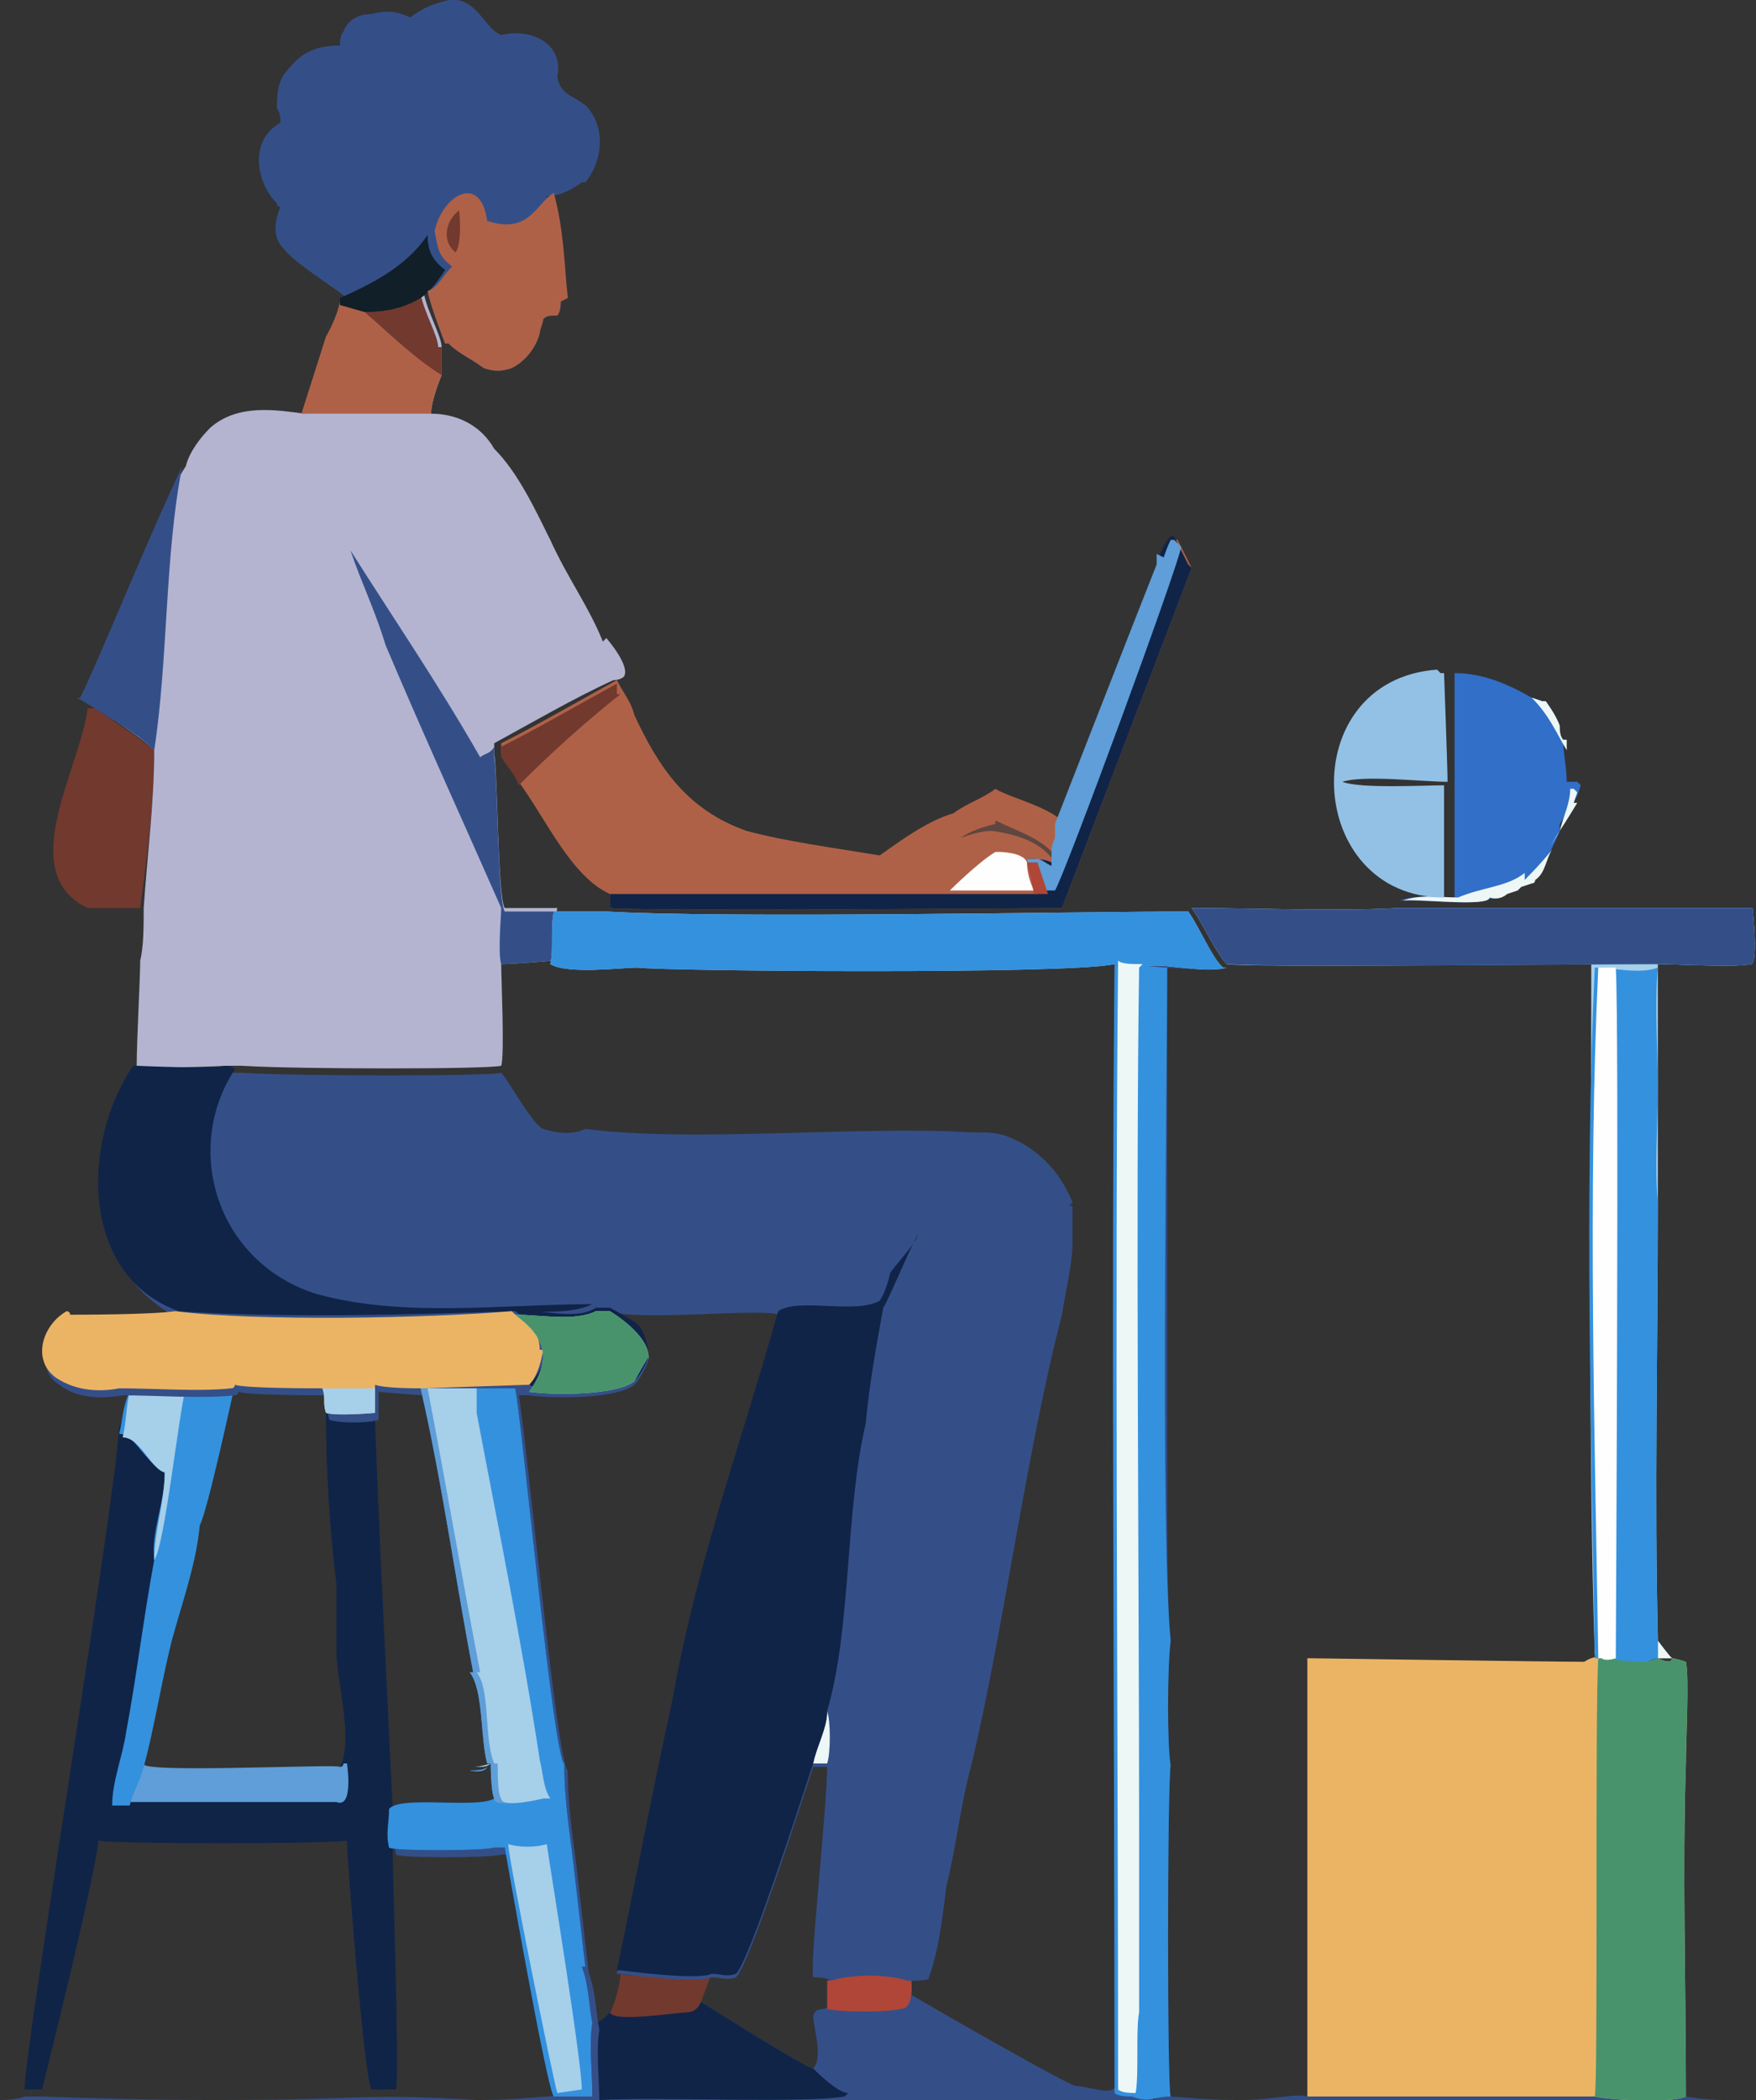 <?xml version="1.0" encoding="UTF-8"?>
<svg id="a" data-name="Layer 1" xmlns="http://www.w3.org/2000/svg" viewBox="0 0 5.01 5.99">
  <rect x="0" y="0" width="5.01" height="5.99" fill="#333333" stroke="none"/>
  <defs>
    <style>
      .b {
        fill: #5f9ed8;
      }

      .b, .c, .d, .e, .f, .g, .h, .i, .j, .k, .l, .m, .n, .o, .p, .q, .r, .s {
        stroke-width: 0px;
      }

      .c {
        fill: #3491de;
      }

      .d {
        fill: #ebb464;
      }

      .e {
        fill: #316fc9;
      }

      .f {
        fill: #af4638;
      }

      .g {
        fill: #48936c;
      }

      .h {
        fill: #111f28;
      }

      .i {
        fill: #72392e;
      }

      .j {
        fill: #b4b4d1;
      }

      .k {
        fill: #5f4641;
      }

      .l {
        fill: #92c1e5;
      }

      .m {
        fill: none;
      }

      .n {
        fill: #102448;
      }

      .o {
        fill: #a6cfe9;
      }

      .p {
        fill: #344f88;
      }

      .q {
        fill: #af6147;
      }

      .r {
        fill: #ecf7f6;
      }

      .s {
        fill: #fefefe;
      }
    </style>
  </defs>
  <path class="p" d="M.12,5.98s.25.01.48.01h-.6s.05,0,.07-.01h.05Z"/>
  <path class="p" d="M1.36,5.99h-.75c.46,0,.4-.02.75,0Z"/>
  <path class="p" d="M3.29,5.99h-1.93c.17,0,.21-.02.33-.01h.01c0-.07-.01-.15,0-.21.05-.02.07-.08.07-.14.04.01.22.01.26,0l-.03.08s.3.19.32.19c.03-.03,0-.12,0-.15.01-.03.03-.01.05-.03v-.08c.06-.02.17-.02.23,0v.05c.05.03.45.26.47.26.03,0,.11.03.11,0,.02.02.03,0,.11.03Z"/>
  <path class="p" d="M3.54,5.99h-.25s.04-.02.05-.01c.01,0,.1.01.19.01Z"/>
  <path class="p" d="M4.69,5.99h-1.15c.09,0,.16-.02.19-.01h.03c.23,0,.56,0,.78,0h.01s.08.01.14.01Z"/>
  <path class="p" d="M4.81,5.98s.05.01.11.01h-.23c.05,0,.11-.01.12-.01Z"/>
  <path class="f" d="M2.6,5.65s.01.08-.03.08c-.03.01-.18.01-.21,0v-.08c.06-.02.17-.02.23,0Z"/>
  <path class="n" d="M2.41,5.98c-.12.02-.54,0-.7.01-.03-.06-.02-.16-.01-.22.05-.02.07-.08.07-.14.04.01.22.01.26,0l-.03.08s.3.19.32.19c.01.01.07.07.1.07Z"/>
  <path class="i" d="M2.03,5.63l-.03.08s-.01.03-.04.03c-.03,0-.21.03-.22,0,.01-.01.03-.08.03-.11.04.01.22.01.26,0Z"/>
  <path class="l" d="M4.77,4.73s-.04,0-.04,0v-.05s.03.04.04.05Z"/>
  <path class="r" d="M4.77,4.73s-.04,0-.04,0v-.05s.03.04.04.05Z"/>
  <path class="d" d="M4.81,5.03c-.01.3,0,.64,0,.95-.04.02-.22.01-.26,0h-.01c-.23,0-.55,0-.78,0h-.03c0-.16,0-1.07,0-1.25h.01s.7.01.78.01c0,0,.03-.02.04-.01t.04,0s.07.01.1.01t.03-.01s.04.02.04,0c.01,0,.04.01.04.01.01.04,0,.23,0,.29Z"/>
  <path class="g" d="M4.81,5.03c-.01.3,0,.64,0,.95-.04.02-.22.01-.26,0,.01-.03,0-1.1.01-1.25t.04,0s.07.01.1.01t.03-.01s.04.02.04,0c.01,0,.04.01.04.01.01.04,0,.23,0,.29Z"/>
  <path class="e" d="M4.48,2.24h-.33v-.32c.08,0,.15.03.22.07t.03.01h.01s.03.04.04.07c0,.01,0,.03.01.04,0,.04.01.08.01.12Z"/>
  <path class="r" d="M4.47,2.11v.03c-.03-.05-.05-.1-.1-.15t.03.01h.01s.03.04.04.07c0,.01,0,.03.01.04Z"/>
  <path class="e" d="M4.45,2.37s-.04.1-.08.14c0,.01-.01.01-.01.01t-.03.01s-.01.01-.01.01t-.03.01s-.02.02-.05.01c0,.03-.23,0-.25.01.05-.02.11-.01.16-.01v-.33c.07.01.14.01.21,0h.14s.01.01.01.01t-.01.03s-.03.05-.05.08Z"/>
  <path class="r" d="M4.35,2.51s.06-.06.08-.09c-.02.03-.02.07-.05.09,0,.01-.01.01-.01.01t-.03.01s-.01.01-.01.01t-.03.01s-.02.02-.05.01c0,.03-.23,0-.25.01.05-.02.11-.01.16-.01.07-.03.14-.03.19-.07Z"/>
  <path class="r" d="M4.45,2.37s-.02.03-.03.05c.01-.02.02-.03.03-.05Z"/>
  <path class="r" d="M4.5,2.29s-.03.05-.05.08c.01-.04.03-.08.03-.12h.01s.01.01.01.01t-.01.03Z"/>
  <path class="l" d="M4.11,1.92h.01s.01.27.01.31c-.07,0-.24-.02-.3,0h0c.05.02.23.01.29.01,0,.11,0,.21,0,.32-.4,0-.43-.62-.02-.65Z"/>
  <path class="n" d="M1.12,5.26s0-.07,0-.11c0,0-.05-1-.05-1.12-.03.01-.11.01-.14,0,0,.16.01.33.03.49v.19c0,.09.05.25.01.33,0,0-.58.02-.56-.01.03-.11.05-.23.08-.36.03-.11.07-.22.08-.33.01-.03.1-.37.1-.4,0,.01-.01.01-.01.01-.08.01-.21,0-.29,0-.01.04-.01.08-.03.12-.01.21-.27,1.77-.27,1.89h.05s.16-.64.16-.71c.03.01.67.01.71,0,0,.05.05.69.07.71h.07c.01-.05-.01-.6-.01-.71Z"/>
  <path class="b" d="M.99,5.03s.02.13-.03.11c-.18,0-.4,0-.58,0h-.01s.03-.07.04-.11c-.02.03.56,0,.56.01,0,0,.01,0,.01-.01Z"/>
  <path class="c" d="M.67,3.95s-.08.37-.1.4c-.01.11-.05.22-.08.33-.03.12-.05.25-.08.36-.01.04-.03.07-.04.11h-.05c0-.07.03-.14.04-.21.03-.16.05-.33.08-.49-.01-.08.03-.16.03-.25-.03-.01-.07-.07-.1-.1-.01,0-.01-.01-.03-.01.01-.04.01-.08.03-.12.08,0,.21.01.29,0,0,0,.01,0,.01-.01Z"/>
  <path class="o" d="M.37,3.96s.12.01.16,0c-.02.07-.06.45-.09.49,0-.08.03-.17.03-.25-.04-.01-.07-.1-.12-.1.01-.04.01-.09.02-.13Z"/>
  <path class="i" d="M.27,2.02c.06.04.12.08.17.12,0,.15-.02.3-.04.45-.05,0-.1,0-.15,0-.21-.1-.02-.4,0-.57Z"/>
  <path class="j" d="M1.73,1.82s.07.08.05.11h0s-.01.01-.03.01c-.11.05-.23.12-.34.18v.03c.01.05.01.41.03.44h.15c-.01.05,0,.11-.01.15h0s-.11.01-.15.01c0,.04.01.26,0,.29-.04.01-.58.01-.74,0h-.04s-.21.01-.26,0c0-.07.01-.25.01-.3.01-.04.01-.1.01-.15.01-.15.03-.3.03-.45-.04-.04-.11-.08-.16-.12l-.05-.03c.07-.14.12-.27.19-.41.03-.08.07-.19.11-.25.01-.04.04-.08.07-.11.08-.07.19-.05.27-.04l.07-.22s.03-.05.04-.1l.07.03c.07,0,.11-.01.16-.05.01.05.05.12.05.15v.08s-.03.07-.03.11c.07,0,.14.03.18.1.07.07.12.18.16.26.05.11.11.19.15.29Z"/>
  <path class="m" d="M1.54.96s.01-.03.01-.04c.02-.02.02-.01.04-.01.01-.01.01-.03.01-.04"/>
  <path class="p" d="M.23,1.99c.1-.22.19-.45.29-.66-.05.25-.04.55-.08.81-.05-.05-.11-.08-.17-.12l-.05-.03Z"/>
  <path class="q" d="M1.26.99v.08s-.03.07-.03.11h-.37l.07-.22s.03-.05.04-.1l.07.03c.07,0,.11-.01.16-.05.01.05.05.12.05.15Z"/>
  <path class="i" d="M1.26.99v.08c-.08-.05-.15-.12-.22-.18.07,0,.11-.01.16-.05.01.05.05.12.05.15Z"/>
  <path class="p" d="M1.59,2.59c-.01.05,0,.11-.01.15h0s-.11.01-.15.01c-.01-.03,0-.14,0-.16-.11-.25-.22-.49-.33-.75-.03-.1-.07-.18-.1-.27.12.19.25.38.37.59.01-.01.03-.01.04-.03v.03c.01.05.01.41.03.44h.15Z"/>
  <path class="m" d="M1.54.96s.01-.03.01-.04c.02-.02.02-.01.04-.01.01-.01.01-.03.01-.04"/>
  <path class="m" d="M1.54.96s.01-.03.01-.04c.02-.02.02-.01.04-.01.01-.01.01-.03.01-.04"/>
  <path class="o" d="M5,2.59s.02.18-.01.16c-.02.01-.23,0-.26,0,0,.21,0,.47,0,.67,0,.42-.01.84,0,1.25v.05s-.01,0-.03.01c-.03,0-.08,0-.1-.01t-.04,0h-.01c-.02-.61-.01-1.36-.01-1.97-.11,0-1,.01-1.04,0-.03-.03-.07-.12-.1-.16.19,0,.4.01.59,0h1.01Z"/>
  <path class="c" d="M4.73,3.1c0,.11-.01.23,0,.33,0,.42-.01.84,0,1.25v.05s-.01,0-.03.01c-.03,0-.08,0-.1-.01t-.04,0h-.01c-.01-.64-.03-1.33,0-1.97.05,0,.13.02.18,0-.01.1,0,.25,0,.34Z"/>
  <path class="s" d="M4.61,4.73s-.03.01-.04,0h-.01c-.01-.64-.03-1.33,0-1.97h.05c.01.15,0,1.96,0,1.97Z"/>
  <path class="b" d="M5,2.59s.02.18-.01.16c-.02.01-.23,0-.26,0-.2,0-1.08.01-1.23,0-.03-.03-.07-.12-.1-.16.19,0,.4.01.59,0h1.01Z"/>
  <path class="p" d="M5,2.59s.02.18-.01.16c-.02.01-.23,0-.26,0-.2,0-1.08.01-1.23,0-.03-.03-.07-.12-.1-.16.19,0,.4.01.59,0h1.01Z"/>
  <path class="p" d="M1.66.52s-.05.04-.1.04c.03.11.03.21.04.3,0,.01,0,.03-.01.04-.02,0-.03,0-.04.01,0,.01-.01.03-.01.04-.01.04-.04.08-.08.1-.03.01-.05.01-.08,0-.04-.03-.07-.04-.1-.07h-.01s-.04-.1-.05-.15c-.05.04-.1.05-.16.05l-.07-.03h0c-.05-.04-.15-.1-.18-.14-.03-.03-.03-.07-.01-.12,0,0-.01,0-.01-.01-.06-.06-.08-.18.01-.23,0-.01,0-.03-.01-.04,0-.03,0-.08.03-.11.04-.05.08-.07.15-.07,0-.01,0-.03.01-.04.01-.03.04-.05.08-.05.04-.01.07-.01.11.01.04-.03.07-.04.11-.05.08-.01.1.08.15.1.08-.02.18.02.16.12.01.05.04.05.08.08.06.06.05.16,0,.22Z"/>
  <path class="h" d="M.97.85c.09-.04.19-.09.25-.18,0,.04.01.07.05.1-.02.03-.04.06-.07.08-.05.03-.1.04-.16.04l-.07-.02v-.02Z"/>
  <path class="q" d="M1.6.86s0,.03-.01.04c-.02,0-.03,0-.04.01,0,.01-.01.03-.01.04-.01.04-.04.08-.08.1-.03.01-.05.01-.08,0-.04-.03-.07-.04-.1-.07h-.01s-.04-.1-.05-.15c.03-.01.04-.04.07-.07-.04-.03-.04-.05-.05-.1.02-.1.13-.17.15-.03.12.04.14-.05.19-.08.03.11.03.21.04.3Z"/>
  <path class="i" d="M1.31.6s.01.09-.01.12c-.04-.03-.03-.09.01-.12Z"/>
  <path class="p" d="M1.34,5.05s.04.01.05-.01c-.01.01-.03.01-.05.01ZM3.33,4.21v-1.45s.12.01.16,0c-.03-.03-.07-.12-.1-.16-.28,0-1.31.02-1.66,0h-.15c-.01.05,0,.11-.01.15.05.03.2.01.25.01.07,0,1.22.02,1.36-.01-.01.97,0,2.25,0,3.22.01.02.04.01.05.01.05.02.06,0,.11,0-.01-.01-.01-.86,0-.95-.01-.05-.01-.27,0-.36-.01-.04-.01-.38-.01-.47ZM3.06,3.43h0c-.04-.1-.11-.16-.19-.19-.03-.01-.05-.01-.1-.01-.3-.02-.8.03-1.1-.01-.04.02-.09.01-.12,0-.03-.01-.1-.14-.12-.16-.04.01-.58.01-.74,0h-.04s-.21.01-.26,0c-.01.04-.04.08-.05.14-.03,0,0,.02-.03.04,0,0,0,.03,0,.04-.03.02,0,.07-.01.1,0,.02,0,.08.01.1,0,.02-.01.03.01.04,0,.04,0,.03.01.05.03.08.1.15.18.19-.07.01-.27.01-.3.01,0-.01-.01-.01-.01-.01-.07.05-.1.15-.03.19.05.04.12.04.18.03.09,0,.23.01.32,0,0,0,.01,0,.01-.01.03.01.22.01.25.01.01.03,0,.04.01.07.03.01.11.01.14,0v-.08s.11.01.14.01c.06.26.1.55.15.81h-.01c.04.05.03.19.05.26h.01s0,.08.01.1c-.05.03-.27-.01-.3.03,0,.04-.01.07,0,.11.01.01.27.01.3,0h.03s.12.69.14.71h.11c0-.07-.01-.15,0-.21h0c-.01-.05-.01-.11-.03-.16l-.03-.26c-.01-.1-.03-.2-.03-.32-.03-.01-.12-.97-.14-1.07h.03c.07.01.25.01.3-.03.01-.01.03-.04.04-.07,0-.07-.06-.11-.11-.14.08.03.44-.01.48.01-.1.36-.23.71-.3,1.1-.01.05-.03.14-.04.19-.04.19-.08.4-.12.59h.01s.22.03.26.01c.03,0,.04.01.07,0,.04-.04.19-.51.22-.6h.04c0,.11-.05.56-.04.6.01,0,.04,0,.05.01.06-.02.17-.02.23,0,0,0,.06,0,.05-.01.03-.08.04-.18.05-.26.03-.12.04-.23.07-.34.09-.37.16-.91.26-1.29.01-.07.03-.14.03-.21,0,0,0-.04,0-.04v-.03s0-.02,0-.03h-.01Z"/>
  <path class="r" d="M2.36,5.03h-.04c.01-.05.04-.1.04-.15.01.03.01.12,0,.15Z"/>
  <path class="n" d="M.39,3.04s.22.01.25,0c.01,0,.02,0,.03.01-.15.23-.05.55.23.64.25.07.53.03.79.03-.06.03-.16.02-.23.02-.27.01-.67.02-.95,0-.28-.1-.28-.48-.13-.7Z"/>
  <path class="d" d="M1.55,3.85s-.01.07-.04.1h-.01s-.29.01-.29.01c-.03,0-.11,0-.14-.01v.08s-.11.01-.14,0c-.01-.03,0-.04-.01-.07-.03,0-.22,0-.25-.01,0,.01-.01.01-.01.01-.09.01-.22,0-.32,0-.05.01-.12.01-.18-.03-.07-.05-.04-.15.03-.19,0,0,.01,0,.01.01.03,0,.23,0,.3-.01.24.03.72.02.96,0,.04.04.08.05.08.11Z"/>
  <path class="o" d="M1.07,3.96v.07s-.11.01-.14,0c-.01-.03,0-.04-.01-.07h.15Z"/>
  <path class="o" d="M3.5,2.76c-.07.02-.19-.02-.25,0-.03,0-.05,0-.07-.01-.13.03-1.29.02-1.36.01-.05,0-.2.02-.25-.01.01-.04,0-.1.01-.15h.15c.35.02,1.37,0,1.66,0,.03.04.07.14.1.16Z"/>
  <path class="c" d="M3.5,2.76c-.07.02-.19-.02-.25,0-.03,0-.05,0-.07-.01-.13.03-1.29.02-1.36.01-.05,0-.2.02-.25-.01.01-.04,0-.1.01-.15h.15c.35.02,1.37,0,1.66,0,.03.04.07.14.1.16Z"/>
  <path class="c" d="M3.34,5.03c-.01.08-.01.93,0,.95-.05,0-.06.02-.11,0-.01,0-.04,0-.05-.01,0-.98-.01-2.25,0-3.22.01.01.04.01.07.01.01-.01.05,0,.08,0,0,.33-.02,1.62.01,1.92-.01.08-.01.3,0,.36Z"/>
  <path class="r" d="M3.25,2.76c-.01.65,0,1.79,0,2.45v.53c-.01.05,0,.18-.01.23-.01,0-.04,0-.05-.01,0-.98-.01-2.25,0-3.22.01.01.04.01.07.01Z"/>
  <path class="n" d="M1.34,5.05s.04.01.05-.01c-.01.01-.03.01-.05.01ZM1.67,5.61l-.03-.26c-.01-.1-.03-.2-.03-.32-.03-.01-.12-.97-.14-1.07h-.27c.06.26.1.55.15.81h-.01c.04.05.03.19.05.26h.01s0,.08.01.1c-.05.03-.27-.01-.3.03,0,.04-.01.07,0,.11.01.01.27.01.3,0h.03s.12.69.14.71h.11c0-.07-.01-.15,0-.21h0c-.01-.05-.01-.11-.03-.16ZM2.54,3.63s-.01.05-.03.08c-.07.04-.23-.01-.29.03-.1.36-.23.71-.3,1.1-.01.05-.03.14-.04.19-.04.19-.08.4-.12.59h.01s.22.03.26.01c.03,0,.04.01.07,0,.04-.04.19-.51.22-.6.01-.05.04-.1.04-.15.07-.24.05-.56.11-.82.01-.11.03-.22.05-.33.01-.01.08-.18.1-.21-.01.03-.05.07-.08.11ZM1.81,3.77s-.05-.03-.07-.04h-.04c-.06.04-.16,0-.23.01.08.06.12.12.04.21h0c.07.03.25.03.3-.01.01-.01.03-.04.04-.07,0-.03-.01-.08-.04-.1Z"/>
  <path class="o" d="M1.85,3.87s-.03.05-.04.07c-.05.04-.23.04-.3.03h0c.07-.1.04-.16-.04-.22.07,0,.17.02.23-.01h.04s.12.07.11.14Z"/>
  <path class="g" d="M1.85,3.87s-.03.05-.04.07c-.05.04-.23.04-.3.03h0c.07-.1.04-.16-.04-.22.07,0,.17.02.23-.01h.04s.12.07.11.14Z"/>
  <path class="c" d="M1.34,5.05s.04.01.05-.01c-.01.01-.03.01-.05.01ZM1.67,5.61l-.03-.26c-.01-.1-.03-.2-.03-.32-.03-.01-.12-.97-.14-1.07h-.27c.06.26.1.55.15.81h-.01c.04.05.03.19.05.26h.01s0,.08.01.1c-.05.03-.27-.01-.3.03,0,.04-.01.07,0,.11.01.01.27.01.3,0h.03s.12.69.14.71h.11c0-.07-.01-.15,0-.21h0c-.01-.05-.01-.11-.03-.16Z"/>
  <path class="o" d="M1.66,5.96h0s-.07.01-.07.01c-.01-.03-.14-.67-.14-.71.03.01.08.01.11,0,.01.07.1.62.1.7Z"/>
  <path class="b" d="M1.34,5.05s.04.01.05-.01c-.01.01-.03.01-.05.01ZM1.52,5.02c-.05-.33-.12-.66-.18-.99v-.07h-.14c.06.26.1.55.15.81h-.01c.04.05.03.19.05.26h.01s0,.08.01.1c0,.03.1,0,.12,0-.01-.03-.01-.07-.03-.11Z"/>
  <path class="o" d="M1.4,5.03s-.03.01-.05.01c.03,0,.04,0,.05-.01Z"/>
  <path class="o" d="M1.55,5.13s-.12.03-.12,0c-.01-.01-.01-.07-.01-.1h-.01c-.03-.07-.01-.21-.05-.26h.01c-.05-.26-.1-.55-.15-.81h.14v.07c.06.32.13.66.18.99.01.04.01.08.03.11Z"/>
  <path class="q" d="M3.4,1.62l-.37.97s-1.22.01-1.29,0v-.04c-.11-.05-.18-.21-.26-.32-.01-.03-.03-.05-.05-.08v-.03c.1-.05.22-.12.33-.18.02.04.04.06.05.1.07.15.15.27.32.33.11.03.26.05.38.07.07-.05.14-.1.21-.12.04-.03.08-.04.12-.07.05.03.16.05.21.11.01-.01.23-.64.27-.74v-.03s.01-.03.03-.05h.01s.03.06.04.08Z"/>
  <path class="k" d="M2.84,2.34c.06.03.13.05.17.1v.02c-.04-.06-.11-.08-.18-.09-.03,0-.06.01-.09.02.03-.02.06-.03.1-.04Z"/>
  <path class="s" d="M2.85,2.43s.07,0,.08.03c0,.03.01.06.02.08h-.24s.08-.08.13-.11Z"/>
  <path class="i" d="M1.77,1.98c-.1.08-.19.16-.29.26-.01-.03-.03-.05-.05-.08v-.03c.1-.05.22-.12.33-.18v.03Z"/>
  <path class="n" d="M3.4,1.62l-.37.97s-1.22.01-1.29,0v-.04h1.22s-.01-.07-.03-.1c.03,0,.05,0,.07.01h0s.01-.03.01-.03c0-.01,0-.03.01-.04v-.04s.25-.64.29-.74v-.03s.01-.03.03-.05h.01s.03.06.04.08Z"/>
  <path class="b" d="M3.32,1.59s.01-.03.02-.05h.01s.02.02.02.02c-.01.06-.33.93-.36.98,0,0-.01,0-.02,0h-.04s-.01-.06-.02-.09c.01,0,.02,0,.03,0,.01,0,.02.01.04.02h0s0-.03,0-.03c0-.02,0-.03.01-.05v-.04s.25-.64.29-.74c0-.01,0-.02,0-.03Z"/>
  <path class="f" d="M2.93,2.46s.02,0,.03,0l.03.09h-.04s-.01-.06-.02-.09Z"/>
</svg>